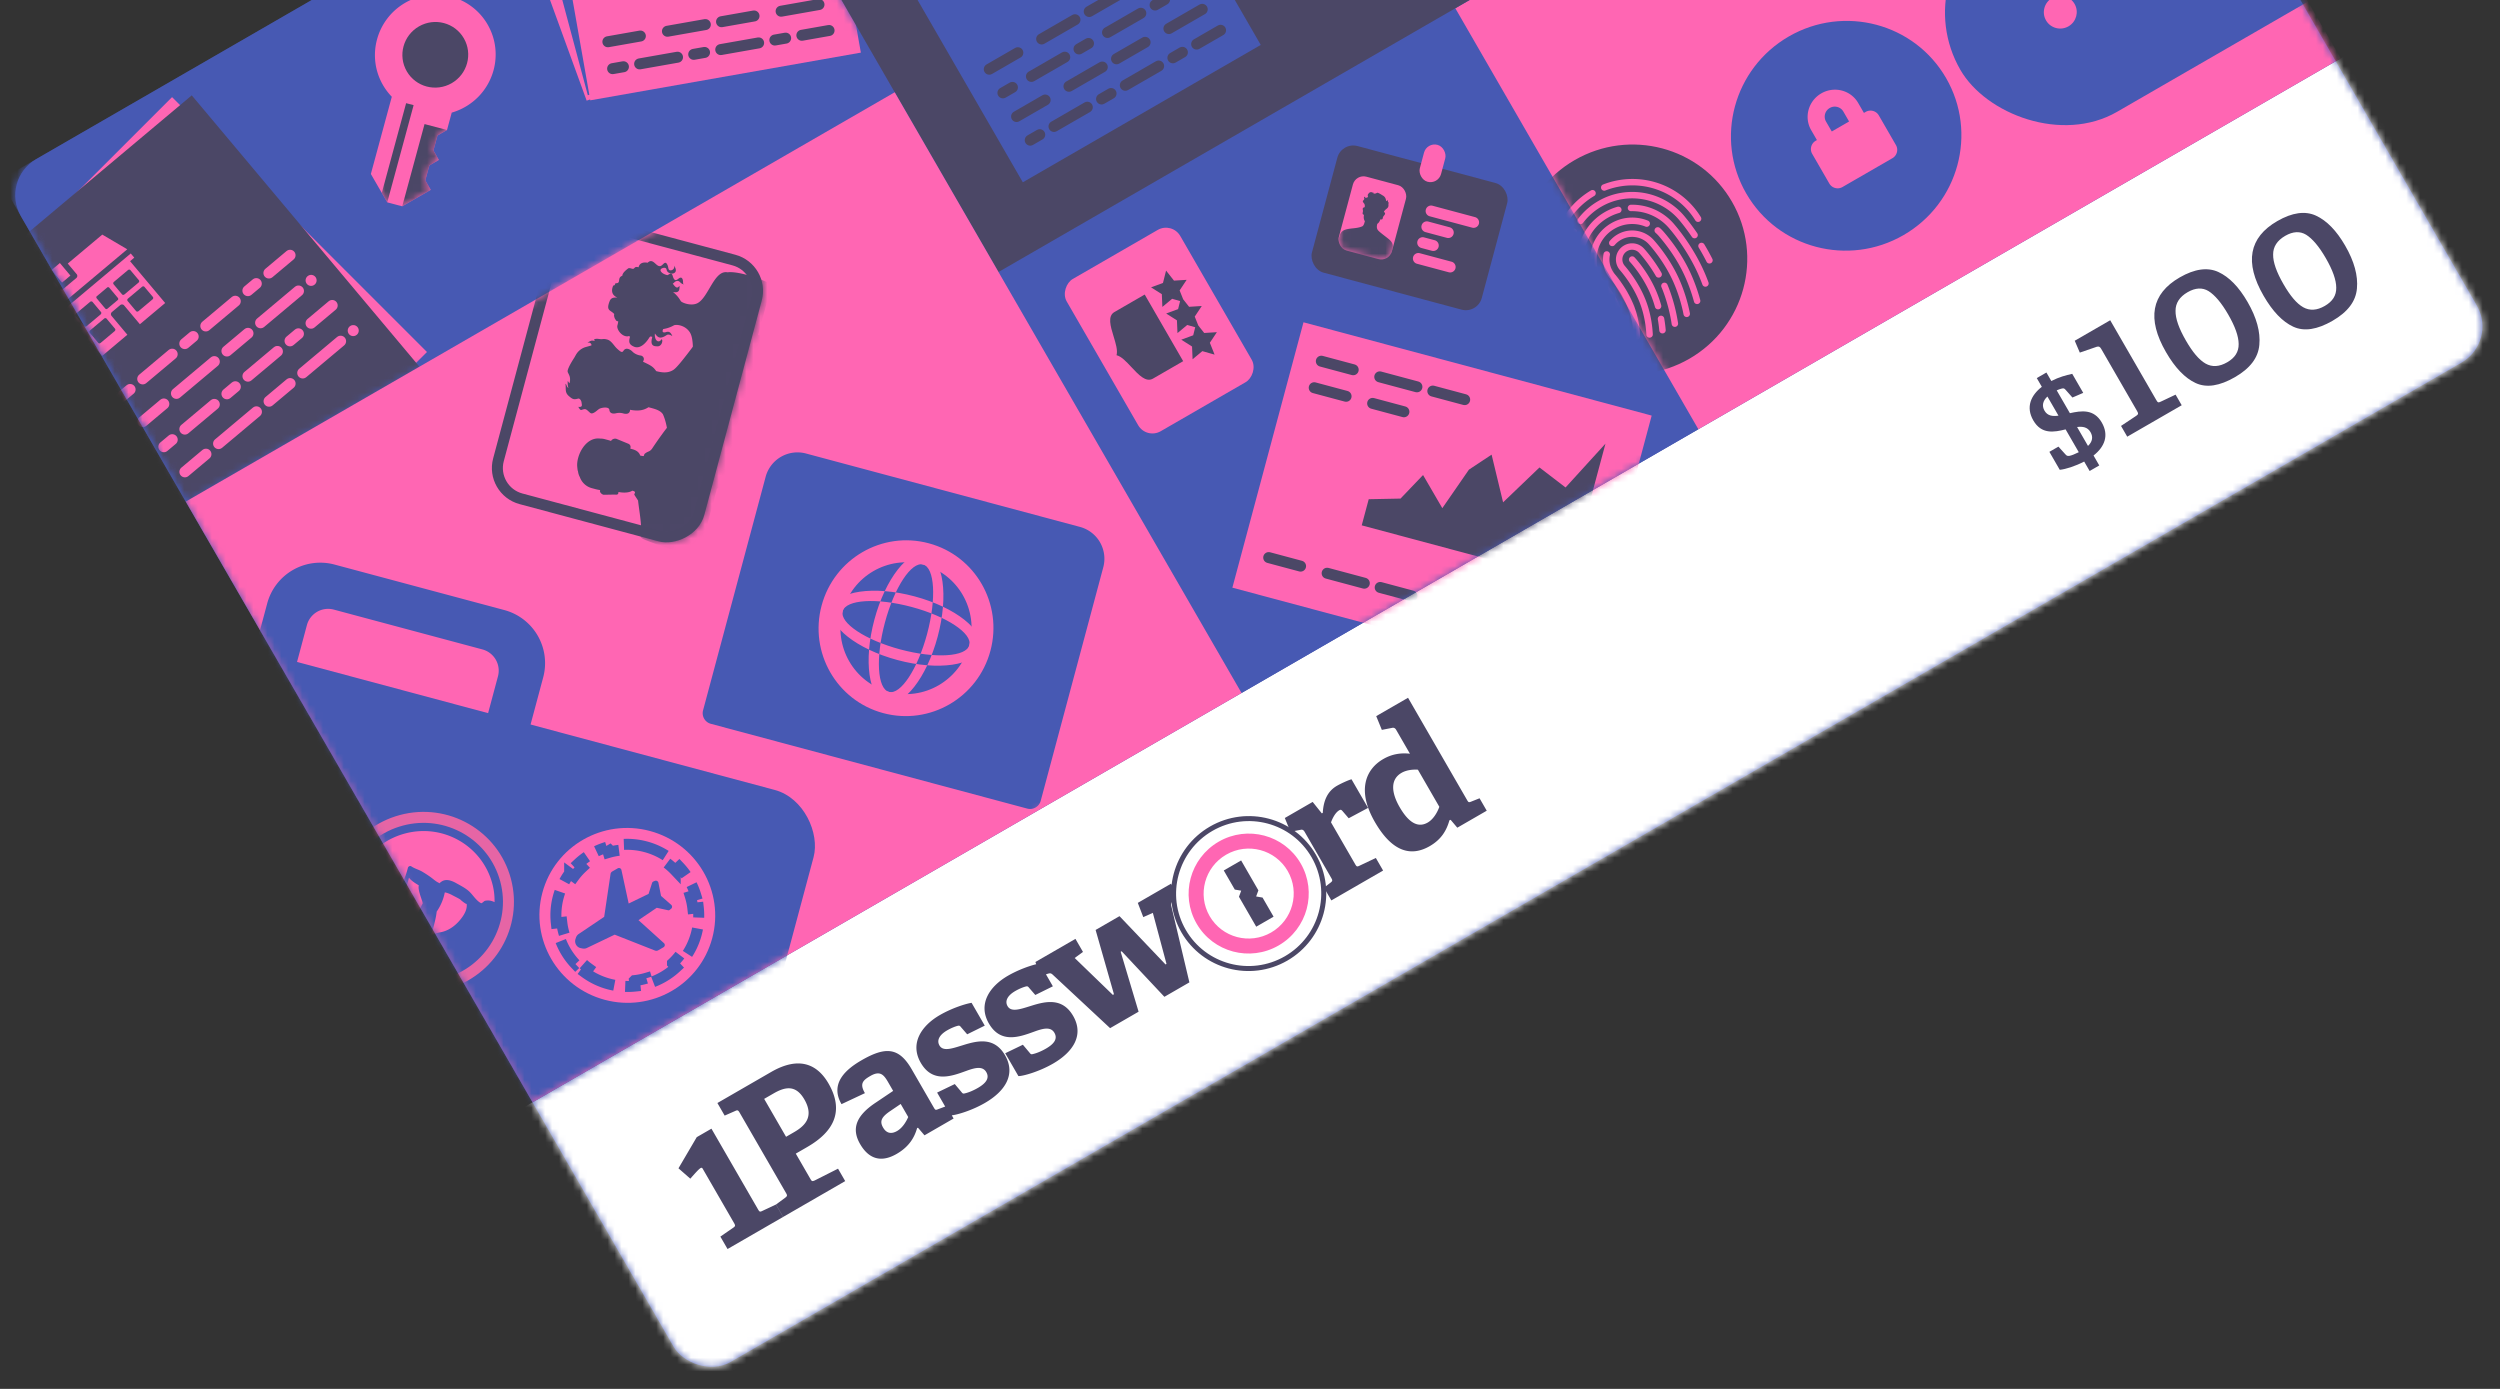<svg width="360" height="200" fill="none" xmlns="http://www.w3.org/2000/svg"><rect width="100%" height="100%" fill="#333333" stroke="none"/><rect y="25.918" width="299.835" height="200" rx="6" transform="rotate(-30 0 25.918)" fill="#4759B3"/><mask id="a" style="mask-type:luminance" maskUnits="userSpaceOnUse" x="2" y="-122" width="356" height="319"><rect y="25.918" width="299.835" height="200" rx="6" transform="rotate(-30 0 25.918)" fill="#fff"/></mask><g mask="url(#a)"><path fill="#fff" d="M69.38 162.953 341.707 5.724 365.66 47.21 93.33 204.44z"/><path fill-rule="evenodd" clip-rule="evenodd" d="m100.33 163.751 2.117-1.223 6.698 11.602c.209.363.271.417.626.243l1.961-.92 1.033 1.789-7.998 4.618-1.034-1.79 1.868-1.29c.306-.207.299-.323.103-.663l-4.517-7.824c-.187-.324-.402-.129-1.783 1.436l-1.704-1.493 2.63-4.485Zm11.055-6.29-1.345.777 3.152 5.46 1.14-.658c1.504-.869 2.971-2.169 1.493-4.729-1.256-2.175-2.823-1.783-4.44-.85Zm4.871 7.7c3.851-2.223 5.328-5.19 3.052-9.132-1.504-2.606-4.062-4.09-8.278-1.655l-7.725 4.46 1.046 1.812 1.527-.67c.332-.162.431-.097.627.243l6.684 11.577c.196.34.189.434-.103.663l-1.344.988 1.033 1.789 8.933-5.157-1.033-1.79-3.364 1.7c-.368.152-.417.121-.626-.242l-2.093-3.625 1.664-.961Zm14.53-4.31c-.302.687-.828 1.565-1.603 2.012-.752.435-1.495.411-2.018-.496-.524-.906-.241-1.522 1.051-2.389l1.484-1.008 1.086 1.881Zm7.621-10.265.356-.111c2.036-.631 4.43-1.168 5.961 1.483 1.596 2.764-.006 5.199-2.901 6.87-1.874 1.082-3.962 1.697-4.766 1.779l.264.458-4.193 2.421-.935-1.092-.127.043c-.381 1.338-1.129 2.676-2.952 3.729-2.871 1.657-4.452-.028-5.263-1.433-1.308-2.265-.496-4.123 2.247-5.949l2.516-1.694-.719-1.246c-.615-1.065-1.147-1.724-2.56-.908-1.094.631-1.572 1.118-.787 2.478l-3.371 1.583c-1.766-3.058.789-5.107 2.886-6.318 3.463-2 5.39-1.873 7.221 1.299l3.179 5.505c.209.362.258.394.626.242l1.016-.381-1.161-2.012 2.543-1.226.973 1.159c.14.191.239.256.47.182.326-.067 1.019-.286 1.886-.786 1.207-.697 1.695-1.432 1.211-2.27-.524-.906-1.592-.652-2.872-.185l-.078.028c-2.099.762-4.795 1.741-6.488-1.191-1.622-2.809.126-5.359 2.747-6.872 1.8-1.04 3.79-1.645 4.572-1.764l1.897 3.285-2.53 1.249-.908-1.046c-.127-.169-.225-.233-.411-.186-.348.08-.948.305-1.563.661-1.139.657-1.529 1.456-1.111 2.181.496.858 1.704.48 3.125.035Zm67.187-32.141c.775-.447 1.357-1.387 1.671-2.263l-3.087-5.347c-.792-.056-1.691.07-2.352.452-1.686.973-1.445 2.918-.28 4.934 1.268 2.198 2.612 3.053 4.048 2.224Zm6.278-3.02c-.368.152-.417.12-.613-.22l-8.502-14.726-4.581 2.644.809 1.98 1.502-.293c.244-.05.427.055.558.282l1.988 3.444c-1.232-.135-2.519.004-3.841.767-2.53 1.461-3.837 4.511-1.208 9.065 2.499 4.327 5.212 5.027 7.9 3.474 1.664-.96 2.414-2.239 2.835-3.721l.173-.069.96 1.137 4.239-2.447-1.034-1.79-1.185.473Zm-42.914 14.294.065-.056a10.68 10.68 0 0 1-.009-1.743l-.386-.668-4.786 2.763.79 2.051 1.377-.614 1.967 7.353-.137.079-6.63-6.957-3.441 1.987 2.642 9.259-.16.092-5.498-5.313 1.197-.873-1.085-1.88-5.766 3.328.11.323c-.958.236-2.575.798-4.064 1.657-2.62 1.513-4.368 4.064-2.746 6.873 1.693 2.932 4.389 1.953 6.488 1.191l.078-.028c1.28-.467 2.348-.721 2.871.185.484.838-.003 1.573-1.211 2.27-.866.5-1.56.719-1.885.786-.231.074-.33.009-.47-.182l-.974-1.159-2.543 1.226 1.897 3.286c.567.034 2.909-.593 4.983-1.79 2.895-1.671 4.497-4.106 2.901-6.871-1.531-2.65-3.926-2.114-5.961-1.482l-.354.111h-.001c-1.422.445-2.63.824-3.126-.035-.418-.725-.029-1.524 1.111-2.182.615-.355 1.215-.58 1.563-.66.185-.047.284.017.411.185l.908 1.047 2.53-1.249-.995-1.724.249-.081c.312-.09.453-.11.701.109l8.286 7.722 4.102-2.369-2.581-8.629.136-.078 6.16 6.563 3.6-2.079-2.599-10.975c-.078-.347-.007-.539.285-.769Zm24.332-12.96c-.163-.178-.258-.184-.44-.078-.593.342-1.011 1.248-1.183 1.74l3.466 6.004c.209.362.271.417.627.242l2.36-1.121 1.046 1.813-7.452 4.302-1.059-1.835.947-.729c.293-.229.299-.323.103-.663l-3.833-6.638c-.144-.249-.304-.368-.57-.305l-1.318.25a5.837 5.837 0 0 0-.237-.154l-.733-1.796 4.01-2.315 1.32 1.654.137-.079c.085-1.589.578-3.052 2.036-3.894.524-.302 1.625-.817 2.1-.94l2.381 4.123-2.787 1.488-.921-1.069Z" fill="#4B4766"/><path fill-rule="evenodd" clip-rule="evenodd" d="M185.382 138.326c-5.348 3.087-12.178 1.269-15.256-4.062-3.078-5.331-1.238-12.156 4.11-15.243 5.348-3.088 12.178-1.269 15.256 4.062 3.078 5.331 1.237 12.155-4.11 15.243Zm-.36-.623c-5.003 2.888-11.392 1.187-14.271-3.8-2.88-4.987-1.158-11.371 3.844-14.259 5.003-2.889 11.393-1.187 14.272 3.8 2.879 4.987 1.158 11.371-3.845 14.259Z" fill="#4B4766"/><path fill-rule="evenodd" clip-rule="evenodd" d="M187.306 124.345c-2.383-4.127-7.671-5.535-11.811-3.145-4.141 2.391-5.565 7.674-3.182 11.801 2.382 4.128 7.67 5.536 11.81 3.145 4.141-2.39 5.565-7.673 3.183-11.801Zm-1.875 1.082c-1.787-3.095-5.753-4.151-8.858-2.358-3.105 1.792-4.173 5.755-2.386 8.85 1.787 3.096 5.753 4.152 8.858 2.359 3.105-1.793 4.174-5.755 2.386-8.851Z" fill="#FF66B3"/><path fill-rule="evenodd" clip-rule="evenodd" d="m176.222 125.347 2.499-1.443 2.487 4.308-.325.879.924.158 1.588 2.751-2.499 1.442-2.486-4.307.325-.88-.925-.158-1.588-2.75Z" fill="#4B4766"/><path fill-rule="evenodd" clip-rule="evenodd" d="m143.783 39.17 65.782-37.98 34.999 60.62-65.782 37.98-34.999-60.62Z" fill="#4759B3"/><mask id="b" style="mask-type:luminance" maskUnits="userSpaceOnUse" x="143" y="1" width="102" height="99"><path fill-rule="evenodd" clip-rule="evenodd" d="m143.783 39.17 65.782-37.98 34.999 60.62-65.782 37.98-34.999-60.62Z" fill="#fff"/></mask><g mask="url(#b)"><rect x="193.19" y="20.417" width="25.319" height="18.876" rx="2.374" transform="rotate(15 193.19 20.417)" fill="#4B4766"/><mask id="c" style="mask-type:luminance" maskUnits="userSpaceOnUse" x="188" y="20" width="30" height="25"><rect x="193.19" y="20.417" width="25.319" height="18.876" rx="2.374" transform="rotate(15 193.19 20.417)" fill="#fff"/></mask><g mask="url(#c)"><path fill-rule="evenodd" clip-rule="evenodd" d="M206.282 29.624a.786.786 0 1 0-.407 1.52l6.123 1.64a.786.786 0 1 0 .407-1.519l-6.123-1.64Zm-1.574 2.835a.786.786 0 0 1 .963-.556l3.066.822a.787.787 0 1 1-.407 1.52l-3.066-.822a.787.787 0 0 1-.556-.964Zm.353 1.723a.787.787 0 0 0-.408 1.52l1.538.412a.786.786 0 1 0 .407-1.52l-1.537-.412Zm-.611 2.28a.786.786 0 1 0-.407 1.519l4.595 1.231a.787.787 0 0 0 .407-1.52l-4.595-1.23Z" fill="#FF66B3"/><rect x="195.229" y="25.034" width="7.912" height="11.011" rx="1.582" transform="rotate(15 195.229 25.034)" fill="#FF66B3"/><mask id="d" style="mask-type:luminance" maskUnits="userSpaceOnUse" x="192" y="25" width="11" height="13"><rect x="195.229" y="25.034" width="7.912" height="11.011" rx="1.582" transform="rotate(15 195.229 25.034)" fill="#fff"/></mask><g mask="url(#d)"><path fill-rule="evenodd" clip-rule="evenodd" d="M196.187 32.583c-1.202.553-2.922-.008-3.286 1.35l-.788 2.73 7.627 2.044.752-2.743c.174-.648.045-1.018-.399-1.436-.292-.275-1.499-1.12-1.697-1.419-.199-.3-.122-.65-.064-.875.221-.154.278-.26.472-.67l.058.025a.163.163 0 0 0 .189-.029c.07-.064.054-.117.078-.204a.723.723 0 0 1 .178-.326c.121-.12.232-.34.044-.455-.113-.07-.044-.153.108-.325.138-.154.397-.281.456-.5.053-.2.005-.217.024-.371.017-.136.023-.145-.001-.282-.016-.01-.093.018-.094.031.056-.209-.01-.223-.072-.375a.7.7 0 0 0-.005.064c.005.11-.133.165-.144.128-.021-.075-.053-.184-.071-.26a.83.83 0 0 0-.276-.435c-.108-.085-.19-.114-.282-.176a3.649 3.649 0 0 0-.457-.26c-.245-.11-.211-.041-.428.04a.563.563 0 0 1-.359-.002c.001-.01.098-.072.11-.08-.027-.026-.341.004-.344.04.022-.083.127-.09.211-.144a.134.134 0 0 0-.045-.013c-.224.029-.391-.039-.569.17-.151.179-.191.243-.13.461.029.103-.117.172-.176.18-.148.02-.256.07-.232-.158-.009.001-.174.09-.157.147.056.189.072.21-.059.356-.094.105-.143.139-.093.257.058.136.184.238.22.33.062.156.088.462-.069.478-.17.017-.211.17-.168.346a.736.736 0 0 1-.012.36c-.012.043-.016.05-.017.097-.014.126.031.218.159.242l.038-.004c-.086.46-.019.708.124.937-.064.207-.121.573-.354.729Z" fill="#4B4766"/></g></g><rect x="205.469" y="20.45" width="3.165" height="5.505" rx="1.582" transform="rotate(15 205.469 20.45)" fill="#FF66B3"/><path fill="#FF66B3" d="m237.842 59.845-10.24 38.214-50.14-13.435 10.24-38.214z"/><path d="m190.272 52.014 20.86 5.59m-21.884-1.769 12.915 3.46m-19.468 20.997 42.543 11.4" stroke="#4B4766" stroke-width="1.582" stroke-linecap="round" stroke-dasharray="4.75 3.96 5.54 2.37"/><path fill-rule="evenodd" clip-rule="evenodd" d="m197.096 71.887 4.58-.092 3.243-3.392 2.774 4.773 3.833-5.547 3.264-2.161 1.655 6.869 5.239-5.022 3.757 2.88 5.746-6.31-5.292 19.752-29.807-7.987 1.008-3.763Z" fill="#4B4766"/><rect x="168.769" y="31.922" width="25.319" height="18.876" rx="2.374" transform="rotate(60 168.769 31.922)" fill="#FF66B3"/><mask id="e" style="mask-type:luminance" maskUnits="userSpaceOnUse" x="153" y="32" width="28" height="31"><rect x="168.769" y="31.922" width="25.319" height="18.876" rx="2.374" transform="rotate(60 168.769 31.922)" fill="#fff"/></mask><g mask="url(#e)"><path fill-rule="evenodd" clip-rule="evenodd" d="m167.469 40.745-1.716.632 1.551.984.077 1.835 1.405-1.17 1.15.328-.291 1.16-1.716.631 1.551.985.077 1.835 1.405-1.17 1.15.328-.291 1.16-1.716.631 1.551.985.077 1.835 1.405-1.17 1.763.502-.682-1.708 1.012-1.524-1.826.115-.852-1.081-.51-1.278 1.013-1.525-1.827.115-.851-1.081-.511-1.278 1.013-1.524-1.827.114-1.138-1.444-.446 1.778Zm2.907 11.263-5.539-9.593-4.36 2.517c-1.014.586-.566 2.052-.121 3.505.31 1.012.618 2.018.426 2.714.689.159 1.412.932 2.144 1.715 1.036 1.109 2.09 2.236 3.089 1.66l4.361-2.518Z" fill="#4B4766"/></g></g><path fill="#4759B3" d="M0 25.918 102.1-33.03l26.74 46.317L26.742 72.235z"/><mask id="f" style="mask-type:luminance" maskUnits="userSpaceOnUse" x="0" y="-34" width="129" height="107"><path fill="#fff" d="M0 25.918 102.1-33.03l26.74 46.317L26.742 72.235z"/></mask><g mask="url(#f)"><path fill="#FF66B3" d="m66.727-34.282 37.176-13.531L121.657.965 84.48 14.496z"/><path fill="#4759B3" d="m71.21-36.433 38.214-10.24 13.435 50.14-38.214 10.24z"/><path fill="#FF66B3" d="m75.99-36.674 38.961-6.87 9.014 51.12-38.961 6.87z"/><path d="m88.217 9.886 31.168-5.496" stroke="#4B4766" stroke-width="1.582" stroke-linecap="round" stroke-dasharray="1.58 2.37 5.54 2.37"/><path d="M87.534 6.013 118.702.517" stroke="#4B4766" stroke-width="1.582" stroke-linecap="round" stroke-dasharray="4.75 3.96 5.54 2.37"/><path fill-rule="evenodd" clip-rule="evenodd" d="m-3.197 41.961 27.974-27.974 36.705 36.705-27.974 27.974-36.705-36.705Z" fill="#FF66B3"/><path fill="#4B4766" d="m-2.694 39.16 30.307-25.43 33.366 39.765-30.306 25.43z"/><path d="M17.525 57.101 41.77 36.757M23.592 64.331l24.245-20.344" stroke="#FF66B3" stroke-width="1.582" stroke-linecap="round" stroke-dasharray="1.58 2.37 5.54 2.37"/><path d="m20.559 60.716 24.244-20.344M26.625 67.946 50.87 47.602" stroke="#FF66B3" stroke-width="1.582" stroke-linecap="round" stroke-dasharray="3.96 2.37 7.12 2.37"/><path fill-rule="evenodd" clip-rule="evenodd" d="m8.928 40.7 1.213-1.016-1.214-1.446-.303-.362-1.212 1.018.303.36 1.213 1.447Zm-.402 4.445.506.603.606-.509 5.055 6.025 3.647-3.06-2.273-2.71a.395.395 0 0 1 .048-.557l1.198-1.005a.396.396 0 0 1 .558.049l2.273 2.71 3.641-3.056-5.055-6.025.606-.508-.506-.603-10.304 8.646Zm1.233-7.194 4.97-4.17 3.596 2.116L8.02 44.543l-1.46-3.91.743-.623 1.282 1.528c.14.168.39.19.557.049l1.849-1.551c.167-.14.19-.39.049-.558l-1.282-1.527Zm6.597 2.986.607.722.607.724c.083.1.241.104.353.01l2.02-1.695c.112-.093.135-.25.051-.35l-.607-.723-.606-.723c-.084-.1-.242-.105-.354-.011l-2.02 1.695c-.112.094-.135.25-.05.35Zm2.63 3.133-.608-.724c-.083-.1-.06-.256.05-.35l2.021-1.695c.112-.094.27-.089.354.011l.607.723.606.723c.084.1.061.257-.05.35l-2.02 1.696c-.112.093-.27.088-.354-.012l-.607-.723Zm-5.054-1.1.606.724.607.723c.084.1.22.124.303.053l1.516-1.271c.083-.07.083-.208 0-.308l-.607-.723-.607-.723c-.084-.1-.22-.124-.303-.054l-1.515 1.272c-.084.07-.084.208 0 .308Zm-2.424 3.267-.607-.723c-.084-.1-.061-.257.05-.35l2.02-1.696c.113-.094.27-.088.355.011l.606.723.607.724c.084.1.061.256-.05.35l-2.02 1.695c-.112.094-.27.089-.354-.011l-.607-.723Zm1.415 1.687.607.723.607.723c.083.1.242.105.353.01l2.02-1.694c.112-.094.135-.25.051-.35l-.607-.724-.606-.723c-.084-.1-.242-.105-.354-.01l-2.02 1.695c-.112.093-.135.25-.05.35ZM70.22 3.539c2.39 4.138.952 9.44-3.211 11.844a8.77 8.77 0 0 1-1.96.835l-.68 2.505-1.37.792-.584 2.153.786 1.362-1.37.792-.584 2.153.786 1.362-4.111 2.374-2.157-.571-2.36-4.087 3.016-11.12a8.622 8.622 0 0 1-1.276-1.69c-2.389-4.138-.95-9.441 3.212-11.845 4.163-2.403 9.475-.997 11.864 3.14Z" fill="#FF66B3"/><mask id="g" style="mask-type:luminance" maskUnits="userSpaceOnUse" x="53" y="-1" width="19" height="31"><path fill-rule="evenodd" clip-rule="evenodd" d="M70.22 3.539c2.39 4.138.952 9.44-3.211 11.844a8.77 8.77 0 0 1-1.96.835l-.68 2.505-1.37.792-.584 2.153.786 1.362-1.37.792-.584 2.153.786 1.362-4.111 2.374-2.157-.571-2.36-4.087 3.016-11.12a8.622 8.622 0 0 1-1.276-1.69c-2.389-4.138-.95-9.441 3.212-11.845 4.163-2.403 9.475-.997 11.864 3.14Z" fill="#fff"/></mask><g mask="url(#g)" fill="#4B4766"><ellipse cx="62.683" cy="7.891" rx="4.747" ry="4.719" transform="rotate(-30 62.683 7.89)"/><path fill-rule="evenodd" clip-rule="evenodd" d="M61.134 17.867 57.922 29.71l4.111-2.374-.786-1.362.584-2.153 1.37-.792-.786-1.362.584-2.153 1.37-.792-3.235-.856Zm-6.156 9.911 3.504-12.921 1.079.285-3.796 13.998-.787-1.362Z"/></g></g><path fill-rule="evenodd" clip-rule="evenodd" d="m209.565 1.19 92.505-53.407 34.999 60.62-92.505 53.408-34.999-60.62Z" fill="#FF66B3"/><mask id="h" style="mask-type:luminance" maskUnits="userSpaceOnUse" x="209" y="-53" width="129" height="115"><path fill-rule="evenodd" clip-rule="evenodd" d="m209.565 1.19 92.505-53.407 34.999 60.62-92.505 53.408-34.999-60.62Z" fill="#fff"/></mask><g mask="url(#h)"><ellipse cx="235.013" cy="37.355" rx="16.616" ry="16.516" transform="rotate(-30 235.013 37.355)" fill="#4B4766"/><ellipse cx="265.848" cy="19.553" rx="16.616" ry="16.516" transform="rotate(-30 265.848 19.553)" fill="#4759B3"/><path d="m266.351 17.639-.912-1.58a1.429 1.429 0 0 0-1.956-.507 1.429 1.429 0 0 0-.538 1.948l.911 1.579-2.138 1.234-.911-1.579c-1.063-1.84-.409-4.208 1.46-5.288 1.87-1.079 4.247-.461 5.31 1.38l.912 1.578-2.138 1.235Z" fill="#FF66B3"/><path fill-rule="evenodd" clip-rule="evenodd" d="M260.957 22.159a1.385 1.385 0 0 1 .507-1.892l7.195-4.154a1.384 1.384 0 0 1 1.891.507l2.465 4.269a1.385 1.385 0 0 1-.507 1.891l-7.195 4.154a1.386 1.386 0 0 1-1.892-.507l-2.464-4.268Zm-37.038 16.477a.467.467 0 0 0 .432-.495c-.276-4.053 1.732-7.86 5.24-9.937a.464.464 0 0 0-.468-.798l-.004.002c-3.813 2.258-5.995 6.396-5.695 10.8a.46.46 0 0 0 .495.428Zm20.836-6.737a.464.464 0 0 1-.627-.157c-2.688-4.367-8.127-6.183-12.933-4.318a.463.463 0 1 1-.333-.863c5.224-2.027 11.137-.053 14.058 4.693a.463.463 0 0 1-.154.638l-.011.007Zm-5.124 16.052a.46.46 0 0 1-.693-.359 18.42 18.42 0 0 0-.214-1.615.466.466 0 0 1 .915-.166c.101.569.176 1.14.224 1.697a.465.465 0 0 1-.232.443Zm-.739-3.422a.467.467 0 0 0 .322-.573c-.139-.49-.298-.973-.473-1.435-1.217-3.21-3.304-5.396-3.392-5.487a.466.466 0 0 0-.672.643c.021.021 2.047 2.149 3.194 5.175.166.438.317.895.448 1.36.07.246.326.387.573.317Zm2.521 2.481a.462.462 0 0 1-.691-.331 23.33 23.33 0 0 0-1.24-4.757c-.073-.194-.15-.384-.231-.571a.464.464 0 0 1 .243-.61.463.463 0 0 1 .61.238c.087.201.17.405.248.612a24.29 24.29 0 0 1 1.289 4.95.465.465 0 0 1-.228.47Zm-3.848 1.621a.469.469 0 0 0 .44-.488c-.057-1.129-.263-2.852-.921-4.648-.656-1.791-1.741-3.603-3.138-5.24a1.393 1.393 0 0 1 .373-2.101 1.386 1.386 0 0 1 1.712.248 20.08 20.08 0 0 1 2.411 3.344.464.464 0 0 0 .807-.463c-1.175-2.049-2.481-3.455-2.536-3.515a2.312 2.312 0 0 0-2.856-.415 2.322 2.322 0 0 0-.622 3.503c1.329 1.556 2.358 3.271 2.976 4.96.618 1.689.812 3.313.866 4.379.013.255.231.45.488.436Zm8.83-10.746-.01.005-.013.007a.463.463 0 0 1-.624-.203 31.636 31.636 0 0 0-1.128-2.037.462.462 0 0 1 .16-.636.47.47 0 0 1 .637.156c.418.695.809 1.4 1.162 2.097.11.22.028.488-.184.61Zm-2.761-3.768c.138.202.407.26.616.14l.029-.018a.464.464 0 0 0 .126-.644c-.944-1.392-1.653-2.222-1.67-2.24-2.969-3.8-8.376-4.836-12.578-2.41a9.765 9.765 0 0 0-2.931 2.588.46.46 0 0 0 .091.648.465.465 0 0 0 .65-.094 8.835 8.835 0 0 1 2.653-2.341c3.802-2.195 8.695-1.258 11.394 2.196.008.008.707.83 1.62 2.175Zm-13.436 13.578a.463.463 0 0 1-.691-.33 5.908 5.908 0 0 0-.189-.852c-.318-1.053-1.287-2.29-1.836-2.934a9.7 9.7 0 0 1-1.263-10.39.466.466 0 0 1 .619-.221c.231.11.329.386.218.617a8.778 8.778 0 0 0 1.14 9.398c.591.693 1.645 2.045 2.012 3.259.094.314.168.644.219.982a.467.467 0 0 1-.229.471Zm1.742.819a.465.465 0 0 0 .433-.496 9.45 9.45 0 0 0-.509-2.517c-.443-1.25-1.197-2.49-2.296-3.78a7.024 7.024 0 0 1-.599-.876c-1.912-3.313-.757-7.573 2.575-9.497a7.017 7.017 0 0 1 1.612-.68.463.463 0 1 0-.248-.892 7.989 7.989 0 0 0-1.826.77c-3.777 2.181-5.086 7.01-2.919 10.764.201.347.429.68.687 1.002 1.033 1.214 1.733 2.36 2.138 3.502.25.705.404 1.47.458 2.272a.46.46 0 0 0 .494.428Zm13.876-7.291a.462.462 0 0 1-.668-.239c-.132-.36-.277-.727-.432-1.1-1.608-3.832-4.187-6.81-4.237-6.867v-.001a6.988 6.988 0 0 0-5.607-2.607.461.461 0 0 1-.473-.451.465.465 0 0 1 .455-.475 7.908 7.908 0 0 1 6.339 2.938c.097.11 2.705 3.11 4.38 7.102.161.385.31.766.447 1.138a.465.465 0 0 1-.204.562Zm-1.307 2.548a.466.466 0 0 0 .327-.57 25.86 25.86 0 0 0-1.379-3.838c-1.173-2.589-2.776-4.7-3.918-6.019a6.087 6.087 0 0 0-.515-.512.466.466 0 0 0-.656.042.462.462 0 0 0 .039.654c.153.134.299.28.431.428 1.098 1.269 2.644 3.304 3.772 5.792.531 1.17.977 2.414 1.329 3.7a.462.462 0 0 0 .57.323Zm-11.436.848a.462.462 0 0 1-.656-.212c-.811-1.84-1.93-3.042-1.944-3.056a6.05 6.05 0 0 1-.698-.971c-1.657-2.871-.656-6.564 2.232-8.231a6.025 6.025 0 0 1 5.296-.377.46.46 0 0 1 .254.603.467.467 0 0 1-.606.256 5.103 5.103 0 0 0-4.482.319c-2.443 1.41-3.291 4.535-1.888 6.964.167.29.363.563.582.813.039.04 1.226 1.31 2.104 3.303a.463.463 0 0 1-.194.589Zm.748 4.262a.465.465 0 0 0 .443-.486 12.784 12.784 0 0 0-.367-2.54.462.462 0 0 0-.563-.333.466.466 0 0 0-.337.564c.187.741.301 1.534.338 2.356a.462.462 0 0 0 .486.44Zm9.299-3.287a.462.462 0 0 1-.687-.309 22.402 22.402 0 0 0-1.424-4.58c-1.191-2.719-2.891-4.768-3.567-5.523-1.013-1.135-2.714-1.4-4.048-.63a3.276 3.276 0 0 0-.872.73.467.467 0 0 1-.654.06.46.46 0 0 1-.057-.651 4.187 4.187 0 0 1 1.121-.94c1.714-.99 3.902-.647 5.205.813.705.787 2.48 2.926 3.724 5.766a23.4 23.4 0 0 1 1.484 4.772.466.466 0 0 1-.225.492Zm-7.399 3.32a.465.465 0 0 0 .446-.483c-.06-1.559-.334-2.986-.817-4.245-.622-1.625-1.571-3.213-2.824-4.725a2.992 2.992 0 0 1-.333-.477 3.222 3.222 0 0 1-.368-2.252.46.46 0 0 0-.364-.543.467.467 0 0 0-.547.365c-.2.993-.032 2.02.473 2.895.136.236.274.432.427.61 1.184 1.43 2.081 2.93 2.668 4.461.446 1.165.701 2.494.757 3.951a.46.46 0 0 0 .482.443Zm-7.897-2.82a.466.466 0 0 1-.541-.053 11.5 11.5 0 0 1-2.343-2.87 11.535 11.535 0 0 1-1.225-3.06.465.465 0 0 1 .904-.221c.237.983.615 1.93 1.127 2.816a10.55 10.55 0 0 0 2.156 2.64.462.462 0 0 1-.078.749Z" fill="#FF66B3"/><rect x="274.035" y="-4.246" width="140.839" height="33.033" rx="16.516" transform="rotate(-30 274.035 -4.246)" fill="#4759B3"/><ellipse cx="296.683" cy="1.75" rx="2.374" ry="2.359" transform="rotate(-30 296.683 1.75)" fill="#FF66B3"/><ellipse cx="304.221" cy="-2.602" rx="2.374" ry="2.359" transform="rotate(-30 304.221 -2.602)" fill="#FF66B3"/></g><path fill="#4B4766" d="m102.1-33.029 109.635-63.299 41.684 72.2L143.783 39.17z"/><mask id="i" style="mask-type:luminance" maskUnits="userSpaceOnUse" x="102" y="-97" width="152" height="137"><path fill="#fff" d="m102.1-33.029 109.635-63.299 41.684 72.2L143.783 39.17z"/></mask><g mask="url(#i)"><path fill="#4759B3" d="m121.332-18.705 34.262-19.781 25.954 44.954-34.261 19.781z"/><path d="M148.353 20.184 175.762 4.36" stroke="#4B4766" stroke-width="1.582" stroke-linecap="round" stroke-dasharray="1.58 2.37 5.54 2.37"/><path d="M144.421 13.373 171.83-2.452" stroke="#4B4766" stroke-width="1.582" stroke-linecap="round" stroke-dasharray="1.58 3.16 5.54 2.37"/><path d="M146.387 16.779 173.796.954m-31.341 9.013 27.409-15.824" stroke="#4B4766" stroke-width="1.582" stroke-linecap="round" stroke-dasharray="4.75 3.96 5.54 2.37"/></g><path fill="#FF66B3" d="m26.741 72.234 102.098-58.947 49.943 86.503-102.098 58.947z"/><mask id="j" style="mask-type:luminance" maskUnits="userSpaceOnUse" x="26" y="13" width="153" height="146"><path fill="#fff" d="m26.741 72.234 102.098-58.947 49.943 86.503-102.098 58.947z"/></mask><g mask="url(#j)"><path fill-rule="evenodd" clip-rule="evenodd" d="M102.36 104.228a1.583 1.583 0 0 1-1.119-1.938l9.011-33.628a4.747 4.747 0 0 1 5.814-3.357l39.449 10.57a4.747 4.747 0 0 1 3.357 5.815l-9.01 33.628a1.584 1.584 0 0 1-1.939 1.119l-45.563-12.209Z" fill="#4759B3"/><path fill-rule="evenodd" clip-rule="evenodd" d="M142.621 93.718c1.81-6.753-2.165-13.686-8.878-15.485-6.713-1.799-13.622 2.218-15.432 8.971-1.81 6.754 2.165 13.687 8.879 15.486 6.713 1.798 13.622-2.218 15.431-8.972Zm-3.039-.814c1.358-5.065-1.624-10.265-6.658-11.614-5.035-1.35-10.217 1.663-11.574 6.728-1.357 5.066 1.624 10.265 6.659 11.614 5.034 1.35 10.216-1.663 11.573-6.728Z" fill="#FF66B3"/><path fill-rule="evenodd" clip-rule="evenodd" d="M135.024 91.683c1.584-5.91.827-11.247-1.691-11.922-2.517-.674-5.842 3.57-7.425 9.479-1.583 5.91-.826 11.246 1.691 11.921 2.518.675 5.842-3.57 7.425-9.478Zm-1.519-.408c1.357-5.065 1.097-9.535-.581-9.985-1.679-.45-4.139 3.292-5.497 8.357-1.357 5.065-1.097 9.536.582 9.985 1.678.45 4.139-3.291 5.496-8.357Zm7.597 2.036c.678-2.533-3.533-5.862-9.407-7.435-5.874-1.574-11.186-.797-11.865 1.735-.678 2.533 3.533 5.862 9.407 7.436 5.874 1.574 11.186.797 11.865-1.736Zm-1.52-.407c.453-1.688-3.262-4.15-8.297-5.5-5.035-1.349-9.483-1.074-9.935.615-.453 1.688 3.262 4.15 8.297 5.5 5.035 1.348 9.483 1.073 9.935-.615Z" fill="#FF66B3"/><path fill-rule="evenodd" clip-rule="evenodd" d="m33.402 105.837 39.742 10.649 5.077-18.947a7.912 7.912 0 0 0-5.595-9.69l-24.457-6.553a7.912 7.912 0 0 0-9.69 5.594l-5.077 18.947Zm8.353-6.718 27.514 7.372 2.438-9.098a3.165 3.165 0 0 0-2.238-3.876l-21.4-5.734a3.165 3.165 0 0 0-3.876 2.238l-2.438 9.098Z" fill="#4759B3"/><rect x="96.198" y="201.644" width="129.762" height="88.874" rx="7.912" transform="rotate(-165 96.198 201.644)" fill="#4759B3"/><mask id="k" style="mask-type:luminance" maskUnits="userSpaceOnUse" x="-28" y="83" width="146" height="117"><rect x="96.198" y="201.644" width="129.762" height="88.874" rx="7.912" transform="rotate(-165 96.198 201.644)" fill="#fff"/></mask><g mask="url(#k)"><ellipse cx="90.334" cy="131.817" rx="12.66" ry="12.584" transform="rotate(-165 90.334 131.817)" fill="#FF66B3"/><path d="M80.398 129.155a10.153 10.153 0 0 0-.286 3.761l.786-.088c.065.584.185 1.156.355 1.711l-.757.232a10.314 10.314 0 0 0 2.366 4.057l.575-.544a9.45 9.45 0 0 0 1.312 1.153l-.465.64a10.298 10.298 0 0 0 3.402 1.62c1.26.338 2.531.428 3.757.299l-.083-.787a9.472 9.472 0 0 0 1.713-.343l.226.758a10.29 10.29 0 0 0 4.077-2.33l-.539-.579A9.41 9.41 0 0 0 98 137.411l.637.469a10.146 10.146 0 0 0 1.632-3.401c.339-1.262.424-2.534.287-3.762l-.786.088a9.373 9.373 0 0 0-.355-1.71l.756-.232a10.293 10.293 0 0 0-2.365-4.057l-.575.543a9.523 9.523 0 0 0-1.312-1.153l.465-.64a10.32 10.32 0 0 0-3.403-1.62 10.313 10.313 0 0 0-3.756-.298l.083.787a9.47 9.47 0 0 0-1.713.342l-.226-.758a10.304 10.304 0 0 0-4.077 2.331l.539.579a9.34 9.34 0 0 0-1.163 1.304l-.637-.469a10.147 10.147 0 0 0-1.633 3.401Z" fill="#FF66B3" stroke="#4759B3" stroke-width="1.582" stroke-dasharray="6.33 1.58 3.96 1.58"/><path d="m83.61 136.528.263.054c.233.046.45.023.658-.084l3.983-1.907 5.794 2.284a.56.56 0 0 0 .462-.023l.771-.444a.37.37 0 0 0 .063-.6l-3.662-3.306 2.63-1.782 1.632.356a.254.254 0 0 0 .245-.064l.186-.146a.374.374 0 0 0 .01-.582l-1.454-1.268-.374-1.888a.377.377 0 0 0-.511-.283l-.22.088a.39.39 0 0 0-.178.179l-.51 1.603-2.868 1.393-1.04-4.814a.365.365 0 0 0-.554-.245l-.771.443a.504.504 0 0 0-.25.388l-.913 6.144-3.66 2.465c-.197.126-.33.318-.402.526l-.084.254c-.146.546.184 1.138.755 1.259Z" fill="#4759B3"/><path d="M64.112 141.684c6.538-1.752 10.434-8.444 8.69-14.954-1.745-6.51-8.465-10.358-15.003-8.606-6.538 1.752-10.434 8.444-8.69 14.954 1.745 6.51 8.465 10.358 15.003 8.606Z" fill="#4759B3" stroke="#E665A5" stroke-width="1.582"/><path d="M54.691 130.903c.675-.916 1.687-1.465 2.372-2.326.764-.96 1.4-2.454 1.676-3.619.06-.19.286-.313.471-.216.48.333 1.035.468 1.533.744.463.27.886.545 1.326.863.298.224.582.474.905.671.09.039.2.093.276.162l.025.014c.14-.127.288-.25.46-.338.614-.296 1.27-.041 1.832.244.65.372 1.428.746 1.982 1.254.542.5 1.06 1.385 1.732 1.704.085.04.382-.234.45-.294.171-.093.42-.092.594-.096.305.012.613.098.89.244a9.277 9.277 0 0 0-.328-2.689c-1.46-5.446-7.085-8.669-12.575-7.198-5.49 1.471-8.757 7.071-7.298 12.518a10.291 10.291 0 0 0 1.804 3.611c.232-.755.447-1.49.645-1.995.38-1.052.555-2.332 1.228-3.258Z" fill="#FF66B3"/><path d="M66.292 129.531c-.408-.252-.834-.445-1.214-.656-.317-.163-.665-.312-1.026-.372a7.322 7.322 0 0 1-1.168 2.767c-.1.921-.358 1.832-.608 2.729a3.498 3.498 0 0 1-.393.785c.473-.235.992-.444 1.526-.533 1.364-.242 2.464-1.178 3.231-2.295.459-.683.617-1.238.567-1.759-.026-.014-.033-.039-.058-.049-.04.076-.867-.571-.857-.617Zm-5.784 1.272c.121-.241.229-.458.341-.676.113-.218-.756-1.902-.539-2.632-.543-.337-1.09-.653-1.418-1.109.005.019-.008.043-.022.067-.252 1.14-.865 2.585-1.573 3.487-.652.831-1.605 1.381-2.247 2.249-.638.883-.797 2.146-1.166 3.15-.163.501.115.767-.09 1.468.357.448.732.856 1.114 1.231l.118-.031c.45-.477.969-.885 1.553-1.275.524-.349 1.121-.616 1.617-.998.661-.533.941-1.213 1.342-1.875.4-.661.022-1.175.97-3.056Z" fill="#FF66B3"/></g><rect x="70.591" y="70.641" width="41.144" height="29.896" rx="4.589" transform="rotate(-75 70.591 70.641)" fill="#FF66B3" stroke="#4B4766" stroke-width="1.582"/><mask id="l" style="mask-type:luminance" maskUnits="userSpaceOnUse" x="70" y="31" width="40" height="48"><rect x="70.591" y="70.641" width="41.144" height="29.896" rx="4.589" transform="rotate(-75 70.591 70.641)" fill="#fff" stroke="#fff" stroke-width="1.582"/></mask><g mask="url(#l)" fill-rule="evenodd" clip-rule="evenodd" fill="#4B4766"><path d="m91.343 71.246.537.83c.176 1.608.527 3.258.428 4.88-.143.26-.078.523.562.782 1.784.72 5.658 2.056 7.705 2.574l4.902-18.294c-1.781-.674-6.75-1.577-8.048-1.626-.516-.02-.735-.113-.767.497-.557.49-2.272 2.957-2.782 3.745-.363.455-.539.312-1.007.68-.151.12-.115.312-.192.353-.05.026-.325-.027-.491-.07-.303-.929-1.476-.92-1.43-1.025a.5.5 0 0 0-.258-.664l-1.711-.704c-.265-.116-.686.042-.798.296a4.309 4.309 0 0 0-.346-.112l-.544-.146a2.496 2.496 0 0 0-.676-.085c-2.114-.277-3.467 2.462-3.303 4.073.07.675.063.462.112.67.038.287.13.563.267.814a2.51 2.51 0 0 0 1.71 1.577l.545.146c.159.043.515.121.674.132-.179.31.304.682.52.678l1.591-.029c.277.03.474.025.503-.25l.013-.122c.762.147 1.518.118 1.995-.188.672.156.253.385.29.588Zm-.872-32.606c-.186.15-.85.616-.85 1.06l-.092.043c-.687.331-.037 1.088-.891 1.042a3.568 3.568 0 0 0-.127.276c-.1.05-.195.033-.22.093-.337.804-.117 1.385.611 1.705-.43-.028-.897-.043-1.11.499-.57 1.446.13 1.254.658 1.865l-.023.116c-.033.163.11.636.24.701-.005.135.186.21.36.242a3.75 3.75 0 0 1-.12.58c-.15.479.525 1.557 1.408 1.576a.564.564 0 0 0 .21-.044c.065.027.133.051.204.07-.172.64-.269 1.105.573 1.46.882.374 1.717-.552 2.144-1.226.031-.049.051-.086.09-.146.123-.008-.076-.172.397-.045-.164.61-.281 1.36.586 1.356.798.147.999-.895.752-1.023-.45.72-1.076.116-.963-.817.408.57.72.849 1.61.279.165-.107.37-.255.898.106-.18-.457-.411-.75-.91-.585-.328.109-.655.051-.403-.441a4.44 4.44 0 0 0 1.567-.548c.425-.142 1.614.023 2.254 1.002.983 1.506-.19 5.355 1.533 5.953 1.233.921 4.647 1.68 6.365 1.716l3.896-14.543c-1.513-.84-4.849-1.95-6.355-1.748-1.92-.37-2.731 3.617-4.321 4.441-.914.474-2.26-.063-2.415-.305a4.42 4.42 0 0 0-1.115-1.3c1.168.25.865-.732.972-.89-.077.066-.177.136-.21.168-.263.258-.567-.19-.8-.488.084-.03.163-.11.24-.187.218-.215.56-.282.776-.058.15.156.364.364.716.366-.216.003-.246-.097-.247-.297-.001-.45-.151-.909-.618-.564-.305.225-.618.523-.874-.375-.193-.674-.621-.06-.8-.108-.542-.146-.753-.338-.884-.514-.125-.168-.076-.349.12-.45.258-.134.634-.157.686.18.075.487.7.632.975.537.748-.26.092-1.127.095-1.137.14.39-.174.706-.517.699-.327-.007-.29-.409-.376-.646-.281-.779-.548-.348-.836-.103-.147.125-.281.158-.408.135-.539-.096-.947-1.192-1.665-.483-1.21-.221-1.292.645-1.302.652-.745-.199-.459.33-.962.203-.18-.063-.388-.113-.522-.05Z"/><path d="M95.46 59.652c1.559 3.475-.063 8.463 3.804 9.499l7.771 2.245 5.926-22.117-7.807-2.142c-1.844-.494-2.901-.114-4.098 1.176-.788.85-3.21 4.357-4.066 4.935-.857.579-1.854.36-2.496.195-.436-.637-.736-.802-1.903-1.356l.074-.169a.478.478 0 0 0-.08-.548c-.183-.2-.334-.155-.581-.221-.387-.104-.712-.291-.928-.513-.34-.347-.965-.668-1.296-.122-.199.328-.437.132-.922-.307-.44-.397-.798-1.147-1.42-1.314-.57-.152-.62-.01-1.059-.064-.385-.047-.411-.066-.802.006-.028.046.05.268.088.272-.595-.16-.636.033-1.07.214.004.004.18.013.18.013.317-.017.47.384.366.414-.214.063-.526.156-.74.211a2.395 2.395 0 0 0-1.246.805c-.245.314-.329.55-.506.82-.208.317-.556.888-.748 1.326-.313.712-.12.613.11 1.238.132.358.074.876-.01 1.04-.032-.003-.205-.283-.229-.316-.073.078.007.987.112.996-.238-.064-.255-.367-.408-.61a.396.396 0 0 0-.04.132c.08.646-.114 1.13.48 1.643.505.435.687.55 1.31.37.294-.084.488.337.51.508.054.43.197.742-.453.676.003.026.253.502.417.452.539-.164.6-.212 1.014.167.296.27.392.413.732.264.387-.169.679-.534.944-.641.444-.18 1.316-.26 1.36.195.046.492.479.608.984.48a2.076 2.076 0 0 1 1.023.03c.126.034.146.045.278.049.36.037.622-.093.69-.463l-.008-.112c1.31.242 2.016.045 2.672-.37.588.182 1.632.342 2.07 1.014Z"/></g></g><path fill-rule="evenodd" clip-rule="evenodd" d="M302.656 60.844c1.052 1.822.447 3.466-1.187 4.75l.826 1.43-1.387.801-.787-1.362c-1.28.67-2.671 1.11-3.516 1.19l-1.494-2.589 1.302-.751 1.011 1.119c.189.208.28.247.579.21.272-.043.791-.252 1.341-.524l-1.897-3.287c-1.675.422-3.48.738-4.65-1.288-1.111-1.925-.35-3.613 1.226-4.84l-.728-1.26 1.388-.801.708 1.226c1.126-.582 2.103-.829 3.011-1.035l1.583 2.741-1.554.67-.985-1.111c-.199-.226-.297-.237-.559-.177-.218.058-.47.135-.72.257l1.898 3.286c1.66-.368 3.451-.63 4.591 1.345Zm-8.249-1.707c.432.749 1.145.837 2.015.72l-1.593-2.758c-.655.606-.835 1.322-.422 2.038Zm6.63 3.096c-.423-.732-1.129-.846-1.937-.743l1.573 2.724c.663-.632.747-1.316.364-1.98Zm13.128-3.878-7.843 4.528-.894-1.55 2.195-1.459c.322-.217.315-.34.109-.698l-5.161-8.94c-.193-.333-.344-.373-.625-.306l-2.454.845-.731-1.709 5.109-2.949 6.62 11.467c.22.381.285.439.659.255l2.135-1.01.881 1.526Z" fill="#4B4766"/><path d="M316.186 55.164c1.553.717 3.438.42 5.645-.854 2.183-1.26 3.356-2.792 3.514-4.655.172-1.84-.381-3.894-1.696-6.172-1.247-2.159-2.647-3.597-4.2-4.314-1.553-.717-3.428-.457-5.564.776-4.105 2.37-4.748 5.969-1.981 10.762 1.302 2.255 2.729 3.74 4.282 4.457Zm6.181-5.625c.019 1.128-.532 1.984-1.647 2.628-1.139.657-2.179.72-3.119.187-.941-.533-1.867-1.644-2.826-3.305-1.013-1.756-1.516-3.174-1.497-4.292-.005-1.105.579-2.012 1.742-2.683 1.115-.644 2.131-.693 3.01-.156.893.56 1.843 1.657 2.829 3.366 1.001 1.732 1.503 3.15 1.508 4.255Zm7.873-2.49c1.553.718 3.438.42 5.645-.854 2.183-1.26 3.356-2.791 3.514-4.654.172-1.84-.381-3.894-1.696-6.172-1.247-2.16-2.647-3.598-4.2-4.315-1.553-.717-3.428-.457-5.563.776-4.106 2.37-4.749 5.97-1.981 10.763 1.301 2.254 2.728 3.74 4.281 4.457Zm6.181-5.624c.019 1.128-.531 1.983-1.646 2.627-1.139.658-2.179.72-3.12.188-.94-.533-1.866-1.644-2.825-3.305-1.014-1.756-1.517-3.175-1.498-4.293-.005-1.104.579-2.011 1.742-2.682 1.115-.644 2.131-.693 3.011-.157.893.56 1.842 1.658 2.829 3.366 1 1.733 1.503 3.151 1.507 4.256Z" fill="#4B4766"/></g></svg>